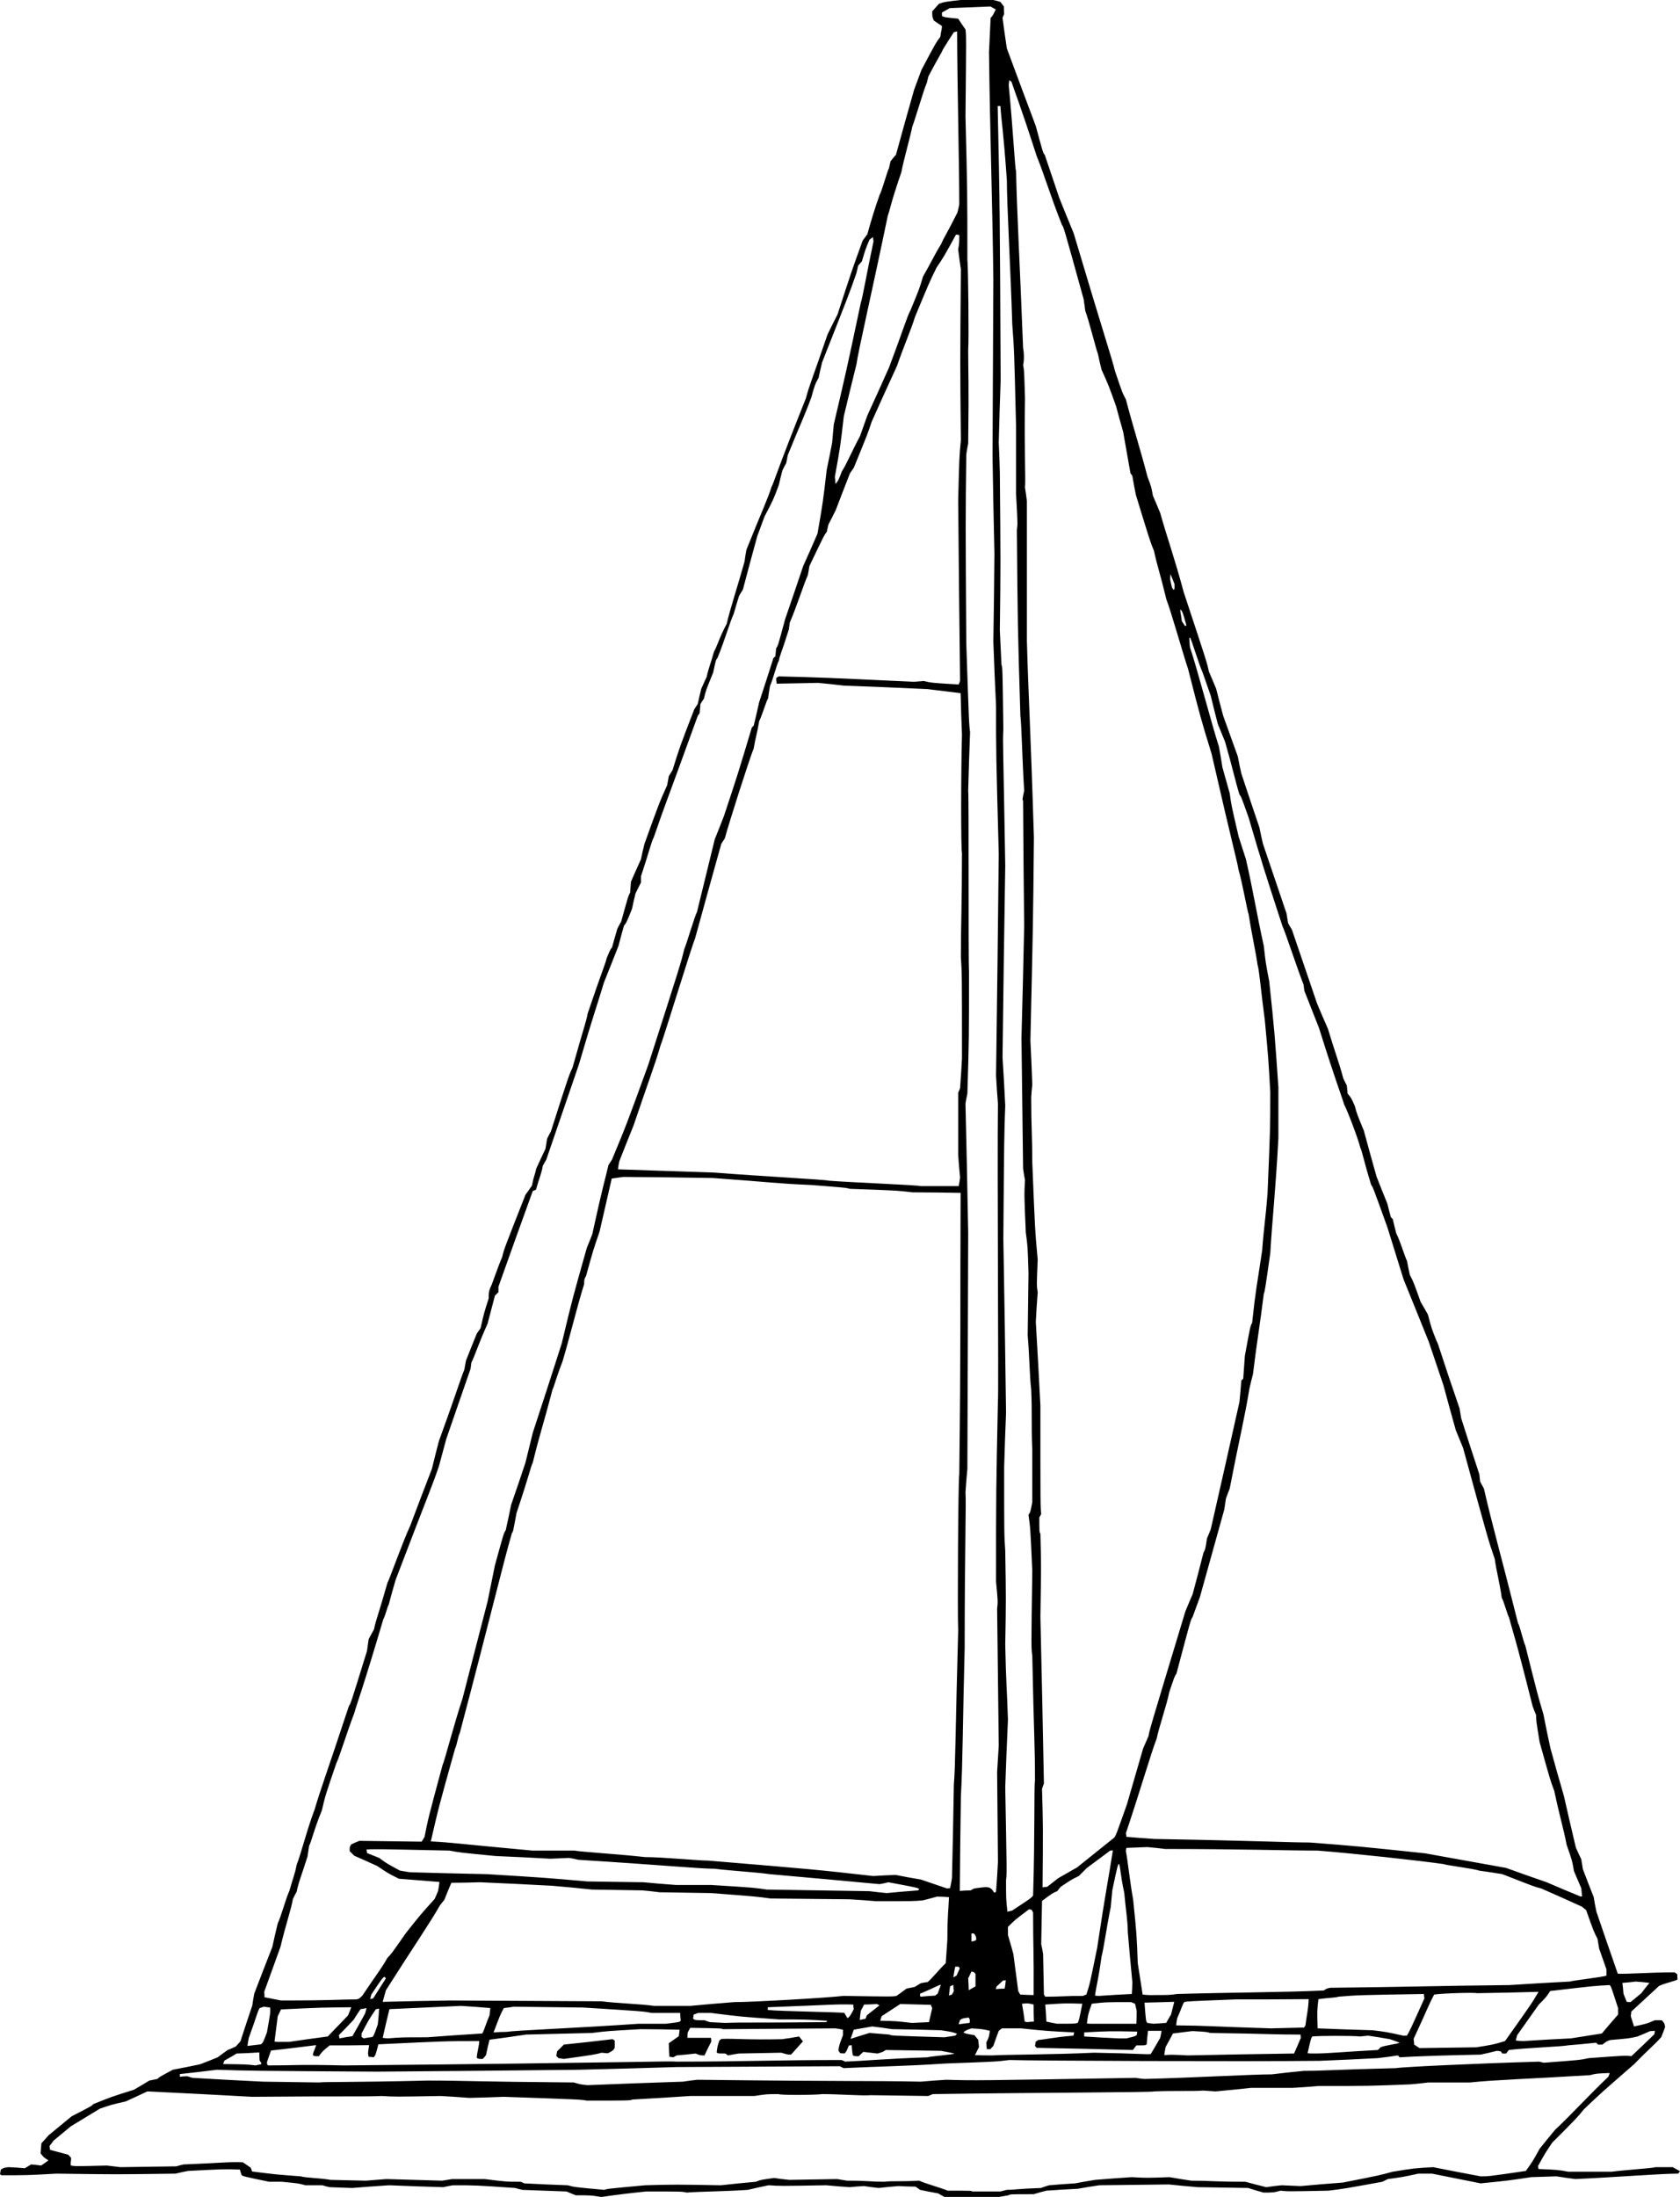 <?xml version="1.0" encoding="utf-8"?>
<!-- Generator: Adobe Illustrator 21.1.0, SVG Export Plug-In . SVG Version: 6.00 Build 0)  -->
<svg version="1.1" id="Full" xmlns="http://www.w3.org/2000/svg" xmlns:xlink="http://www.w3.org/1999/xlink" x="0px" y="0px"
	 viewBox="0 0 447.264 584.64" enable-background="new 0 0 447.264 584.64" xml:space="preserve">
<g>
	<path fill-rule="evenodd" clip-rule="evenodd" d="M159.984,584.64c-2.664-0.432-2.664-0.432-6.696-0.432
		c-0.792-0.288-1.584-0.648-2.448-1.008c-3.888-0.144-7.776-0.288-11.736-0.432c-0.648-0.144-1.296-0.288-1.944-0.504
		c-10.512-0.72-10.512-0.72-16.56-0.72c-0.864,0.144-1.728,0.288-2.592,0.504c-4.752-0.144-9.576-0.288-14.4-0.504
		c-3.24,0.216-6.552,0.432-9.864,0.72c-1.944-0.072-3.96-0.144-5.976-0.216c-0.648-0.144-1.296-0.288-1.944-0.504
		c-1.512,0-3.024,0-4.536,0c-1.728-0.504-1.728-0.504-6.264-0.936c-1.08,0-2.232,0-3.384,0c-6.912-1.44-6.912-1.44-7.344-1.8
		c-0.144-0.432-0.288-0.936-0.432-1.44c-4.176-0.144-4.176-0.144-13.824,0.36c-1.08,0.216-2.16,0.432-3.312,0.72
		c-15.84,0.216-15.84,0.216-31.68,0c-7.92,0.432-7.92,0.432-14.688,0.432c-0.072-0.072-0.216-0.144-0.36-0.288
		c0.072-0.36,0.144-0.792,0.216-1.224c0.864-0.504,0.864-0.504,2.088-0.648c1.44,0.072,2.88,0.144,4.32,0.288
		C7.128,576.72,7.704,576.36,8.28,576c0.864,0.072,1.728,0.144,2.664,0.288c0.648-0.432,1.296-0.864,1.944-1.368
		c-1.224-0.792-1.224-0.792-2.088-1.872c0.072-0.864,0.144-1.728,0.216-2.664c0.648-0.72,1.296-1.44,1.944-2.16
		c2.016-1.656,4.032-3.312,6.12-5.04c5.328-2.736,5.328-2.736,5.76-3.24c4.824-1.944,4.824-1.944,10.8-3.816
		c1.368-0.792,2.736-1.584,4.104-2.448c0.72-0.144,1.44-0.288,2.16-0.432c0.504-0.504,0.504-0.504,4.104-2.448
		c2.376-0.432,4.752-0.936,7.2-1.44c1.584-0.576,3.168-1.224,4.752-1.872c0.864-0.648,1.728-1.296,2.664-1.944
		c0.72-0.288,1.44-0.576,2.16-0.936c0.36-0.432,0.792-0.864,1.224-1.368c1.008-3.168,2.088-6.336,3.168-9.576
		c0.144-1.008,0.288-2.016,0.504-3.096c1.584-4.104,3.168-8.28,4.824-12.456c0.432-2.088,0.936-4.176,1.44-6.264
		c0.936-1.944,2.16-6.696,3.096-8.64c0.936-3.384,1.44-4.32,1.944-6.984c0.936-2.16,2.88-9.792,4.752-14.616
		c1.944-6.48,2.88-8.64,9.144-27.576c0.504-0.72,0.504-0.72,4.824-14.688c0.144-1.008,0.288-2.016,0.432-3.096
		c0.432-0.864,0.936-1.728,1.44-2.664c0.504-2.592,1.008-3.312,3.6-12.456c0.288-0.216,4.104-11.016,6.048-15.12
		c1.872-5.04,3.816-10.08,5.76-15.12c0.576-2.448,1.224-4.896,1.872-7.416c3.888-10.584,5.76-16.56,6.768-19.008
		c0.144-0.792,0.288-1.584,0.432-2.376c0.936-2.376,1.872-4.752,2.88-7.2c0.288-0.432,0.648-0.936,1.008-1.44
		c0.936-4.104,0.936-4.104,2.16-7.92c0-1.656,0-1.656,0.432-2.88c0.288-0.216,2.16-5.976,3.168-8.136
		c0.432-1.944,0.432-1.944,6.192-16.56c0.576-0.792,1.152-1.584,1.728-2.448c0.432-2.376,0.72-2.592,1.152-4.536
		c0.792-1.728,1.584-3.456,2.448-5.256c0.144-0.864,0.288-1.728,0.432-2.664c0.288-0.648,0.648-1.296,1.008-1.944
		c4.752-14.832,4.752-14.832,5.76-16.992c3.312-11.808,3.6-12.024,4.032-14.4c3.888-11.52,4.824-13.464,5.04-14.688
		c1.008-2.376,1.008-2.376,1.44-2.88c0.432-1.656,0.936-3.312,1.44-5.04c0.288-0.576,0.648-1.224,1.008-1.872
		c1.872-6.768,1.872-6.768,2.376-7.704c0.072-0.936,0.144-1.872,0.216-2.88c0.864-1.944,1.728-3.96,2.664-5.976
		c0.288-1.368,0.576-2.736,0.936-4.104c3.888-10.8,3.888-10.8,6.048-15.624c0.144-0.792,0.288-1.584,0.432-2.376
		c0.288-0.504,0.648-1.08,1.008-1.656c1.872-6.048,1.872-6.048,5.76-16.128c0.288-0.432,0.576-0.936,0.936-1.44
		c0.288-1.296,0.576-2.664,0.936-4.032c0.432-1.008,0.936-2.088,1.44-3.168c0.504-2.376,1.008-3.312,1.944-6.696
		c0.936-1.656,1.44-3.816,3.384-7.416c0.936-4.104,2.88-9.864,4.752-16.56c0.144-1.008,0.288-2.088,0.504-3.168
		c3.816-9.576,5.76-13.68,6.696-16.776c0.504-0.72,1.44-4.32,9.144-23.544c0.936-3.6,1.944-5.76,5.76-16.992
		c0.864-1.728,1.728-3.528,2.664-5.328c3.816-11.736,3.816-11.736,6.696-19.656c0.36-0.504,0.792-1.08,1.224-1.656
		c2.376-8.424,2.88-9.144,3.312-10.584c0.504-0.72,2.16-6.696,2.448-6.984c0.144-0.576,0.288-1.224,0.432-1.872
		c0.432-0.576,0.936-1.152,1.44-1.728c1.584-5.76,3.168-11.52,4.824-17.28c0.648-1.728,1.296-3.456,1.944-5.256
		c3.816-7.2,3.816-7.2,5.04-8.856c0.216-1.728,0.432-1.944,0.432-2.88c-0.72-0.432-1.44-0.936-2.16-1.44
		c-0.432-1.008-0.432-1.008-0.432-2.448c0.576-0.648,1.152-1.296,1.8-2.016c1.44-0.504,1.44-0.504,5.76-1.008
		c2.88,0,5.76,0,8.64,0c0.648,0.144,1.296,0.288,1.944,0.504c0.288,0.36,0.576,0.792,0.936,1.224c0,0.648,0,1.296,0.072,2.016
		c-0.144,0.288-0.288,0.648-0.432,1.008c0.36,2.664,0.72,5.4,1.152,8.136c2.52,6.84,5.112,13.752,7.704,20.664
		c1.944,7.2,1.944,7.2,2.376,7.632c1.296,3.816,2.592,7.632,3.888,11.52c1.224,3.096,2.52,6.192,3.816,9.36
		c8.136,27.36,10.08,32.904,11.016,36.72c1.944,5.76,1.944,5.76,2.88,7.488c1.944,7.416,3.888,13.392,5.76,20.592
		c1.008,2.664,1.008,2.664,1.44,5.04c0.648,1.512,1.296,3.024,1.944,4.608c1.944,6.912,3.816,11.952,6.264,21.096
		c6.192,18.72,6.192,18.72,6.696,21.096c0.648,1.512,1.296,3.024,1.944,4.608c0.576,2.376,1.224,4.752,1.872,7.2
		c1.296,3.6,2.592,7.2,3.888,10.8c0.288,1.512,0.576,3.024,0.936,4.536c1.584,4.752,3.168,9.576,4.824,14.4
		c0.288,1.44,0.576,2.88,0.936,4.32c2.088,6.12,4.176,12.312,6.264,18.504c0.144,0.864,0.288,1.728,0.432,2.592
		c0.288,0.576,0.648,1.152,1.008,1.728c2.232,6.552,4.464,13.104,6.696,19.656c0.936,2.232,1.872,4.464,2.88,6.696
		c1.656,5.544,3.096,9.36,4.104,13.248c0.288,0.576,0.576,1.224,0.936,1.872c0.072,0.72,0.144,1.44,0.216,2.16
		c1.008,1.224,1.008,1.224,1.944,3.384c0.504,1.944,0.504,1.944,2.376,6.48c1.08,4.032,2.232,8.136,3.384,12.24
		c0.936,2.376,1.872,4.752,2.88,7.2c0.288,1.152,0.576,2.376,0.936,3.6c0.144,0.144,0.288,0.288,0.504,0.504
		c0.288,1.224,0.576,2.52,0.936,3.816c1.008,1.944,1.944,5.256,2.88,7.416c0.216,1.152,0.432,2.376,0.72,3.6
		c1.008,1.944,1.008,1.944,2.88,7.2c0.648,1.08,1.296,2.232,1.944,3.384c0.936,3.6,0.936,3.6,2.376,7.2
		c0.288,0.216,1.224,3.816,6.048,17.784c0.144,0.864,0.288,1.728,0.432,2.592c1.584,4.968,3.168,9.936,4.824,14.904
		c0.072,0.648,0.144,1.296,0.216,1.944c0.288,0.576,0.648,1.224,1.008,1.872c2.376,10.368,4.32,16.848,9.072,35.784
		c0.504,0.72,1.44,5.04,1.944,5.976c3.384,13.464,3.384,13.464,4.824,18.288c0.576,3.024,1.224,6.048,1.872,9.072
		c1.152,4.248,2.376,8.496,3.6,12.744c1.008,4.536,2.088,9.072,3.168,13.68c0.432,1.008,0.936,2.016,1.44,3.096
		c0.144,0.864,0.288,1.728,0.432,2.664c0.936,2.448,1.872,4.896,2.88,7.416c0.216,1.296,0.432,2.592,0.72,3.888
		c1.872,5.472,3.744,10.944,5.688,16.488c2.664,0.144,8.424-0.36,15.12-0.36c0.216,0.144,0.432,0.288,0.72,0.504
		c0,0.432,0,0.864,0.072,1.368c-0.432,0.432-2.736,0.792-4.896,1.728c-2.448,2.232-4.896,4.536-7.416,6.84
		c0,0.36-0.072,0.792-0.144,1.224c0.288,0.864,0.576,1.8,0.864,2.736c3.384-0.72,3.384-0.72,5.544-1.656
		c0.576,0,1.224,0,1.872,0c0.72,0.864,0.72,0.864,0.864,1.8c-0.288,0.864-0.648,1.728-1.008,2.664
		c-1.872,2.16-3.24,3.096-7.2,7.2c-8.856,7.704-8.856,7.704-13.392,12.024c-1.944,2.376-1.944,2.376-8.424,8.856
		c-1.944,2.88-1.944,2.88-3.816,6.264c0,0.216,0.072,0.504,0.144,0.792c5.256,0.216,5.256,0.216,7.92,0.72c3.816,0,7.632,0,11.52,0
		c3.816-0.504,11.016-0.936,11.736-1.224c1.512,0,3.024,0,4.536,0c0.648,0.36,1.296,0.72,1.944,1.08
		c-0.144,0.216-0.288,0.432-0.504,0.648c-4.752,0-16.056,0.936-27.36,1.44c-1.656-0.216-3.312-0.432-5.04-0.72
		c-2.232,0.072-4.464,0.144-6.696,0.216c-6.264,0.936-6.264,0.936-13.464,1.656c-4.32-0.864-8.64-1.728-12.96-2.592
		c-1.152,0-2.376,0-3.6,0c-4.32,0.936-4.32,0.936-8.136,1.44c-0.432,0.216-0.936,0.432-1.44,0.72
		c-10.296,1.872-10.296,1.872-14.4,2.376c-10.8,0.216-10.8,0.216-12.744,0c-1.872,0.504-1.872,0.504-4.536,0.504
		c-1.368-0.36-2.736-0.792-4.104-1.224c-4.464-0.072-8.928-0.144-13.392-0.216c-2.52-0.216-5.112-0.432-7.704-0.72
		c-6.12,0.072-12.312,0.144-18.504,0.216c-1.872,0.288-3.816,0.576-5.76,0.936c-2.736,0.144-5.544,0.288-8.352,0.504
		c-1.08,0.288-2.232,0.576-3.384,0.936c-6.264,0-6.264,0-6.696,0.288c-0.792,0.144-1.584,0.288-2.448,0.432
		c-4.824,0-9.72,0-14.616,0c-0.504-0.288-1.08-0.576-1.656-0.936c-1.584-0.288-3.168-0.576-4.824-0.936
		c-0.36-0.288-0.792-0.576-1.224-0.864c-1.512,0-3.024-0.072-4.536-0.144c-1.728,0.144-3.456,0.288-5.256,0.504
		c-1.296-0.144-2.592-0.288-3.888-0.504c-1.224,0.072-2.52,0.144-3.816,0.288c-2.088-0.144-4.176-0.288-6.264-0.504
		c-12.24,0.216-12.24,0.216-15.336,0c-1.8,0.36-3.672,0.792-5.544,1.224c-6.48,0.432-12.456,0.432-16.272,0.72
		c-1.224-0.288-1.224-0.288-10.8-0.288C162.144,584.208,160.92,584.64,159.984,584.64L159.984,584.64z M258.84,583.2
		c-0.216-0.216-0.216-0.216-6.48-0.216c-2.376-0.936-6.192-1.944-7.632-2.664c-5.04,0.288-6.984,0-9.36,0.288
		c-3.384,0-4.104-0.288-9.864-0.288c-0.864-0.144-1.728-0.288-2.664-0.432c-4.176,0.072-8.424,0.144-12.672,0.216
		c-1.368-0.144-2.736-0.288-4.104-0.504c-3.6,0.504-3.6,0.504-4.824,1.008c-3.096,0.288-6.192,0.576-9.36,0.936
		c-12.24-0.216-12.24-0.216-20.16,0c-10.08,0.936-10.08,0.936-10.8,1.224c-7.92-0.72-7.92-0.72-9.792-1.224
		c-3.816-0.144-7.632-0.288-11.52-0.504c-0.288-0.144-0.648-0.288-1.008-0.432c-3.816,0-3.816,0-9.576-0.72c-2.88,0-5.76,0-8.64,0
		c-0.864,0.144-1.728,0.288-2.664,0.432c-4.896-0.144-9.864-0.288-14.832-0.432c-1.8,0.144-3.672,0.288-5.544,0.432
		c-3.096-0.072-6.192-0.144-9.36-0.216c-2.664-0.504-6.48-0.504-7.92-0.936c-6.696-0.504-6.696-0.504-12.96-1.296
		c-0.072-0.288-0.216-0.648-0.36-1.008c-0.648-0.432-1.368-0.936-2.088-1.44c-4.032-0.144-4.968,0.144-15.768,0.576
		c-0.648,0.144-1.296,0.288-1.944,0.504c-4.968,0.072-9.936,0.144-14.904,0.216c-1.152-0.144-2.376-0.288-3.6-0.432
		c-8.352,0.216-8.352,0.216-9.576,0c-0.144-0.864,0.072-1.08,0.072-2.016c-0.216-0.288-0.504-0.576-0.792-0.864
		c-1.584-0.432-3.168-0.864-4.824-1.296c0-0.288-0.072-0.648-0.144-1.008c0.36-0.432,0.72-0.936,1.08-1.44
		c1.512-1.224,3.024-2.52,4.608-3.816c2.52-1.512,5.112-3.096,7.704-4.68c2.88-1.008,2.88-1.008,6.912-1.944
		c1.872-0.864,3.816-1.728,5.76-2.664c9.288,0.432,18.576,0.936,27.864,1.44c24.264-0.216,30.024,0,34.56-0.216
		c3.384,0.216,3.384,0.216,15.624,0c2.52,0.144,5.04,0.288,7.632,0.504c3.024-0.072,6.048-0.144,9.144-0.288
		c20.664,0.72,20.664,0.72,22.104,1.008c11.52,0,11.52,0,12.24-0.288c5.112-0.288,10.224-0.576,15.336-0.936
		c5.688,0,11.376,0,17.064,0c3.312-0.504,3.312-0.504,6.48-0.504c0.432,0.288,8.856,0.288,11.736,0
		c4.32,0,11.016,0.504,12.744,0.288c5.112,0.072,10.224,0.144,15.336,0.216c0.36-0.144,0.792-0.288,1.224-0.504
		c28.512-0.432,58.536-0.432,59.04-0.72c4.752-0.216,10.512,0,12.96-0.216c1.08,0.072,2.16,0.144,3.312,0.216
		c3.096-0.288,6.192-0.576,9.36-0.936c3.672,0,7.344,0,11.088,0c2.304-0.144,4.608-0.288,6.912-0.504
		c13.464,0,13.464,0,24.48-0.432c1.584-0.144,3.168-0.288,4.824-0.504c3.672,0,7.344,0,11.016,0
		c6.984-0.72,15.408-0.936,31.968-1.944c1.656-0.432,1.656-0.432,5.256-0.576c-0.072,0.288-0.216,0.648-0.36,1.008
		c-4.32,4.032-10.08,10.296-14.184,14.112c-1.368,1.656-2.736,3.312-4.104,5.04c-1.872,3.384-1.872,3.384-3.672,5.904
		c-9.864,1.44-9.864,1.44-12.024,1.44c-4.176-0.792-8.424-1.584-12.672-2.448c-5.04,0.288-5.04,0.288-10.8,1.224
		c-3.384,0.936-3.384,0.936-13.248,2.88c-3.744,0.288-7.488,0.576-11.232,0.936c-1.656-0.072-3.312-0.144-5.04-0.216
		c-1.368,0.144-2.736,0.288-4.104,0.504c-1.8-0.432-3.672-0.936-5.544-1.44c-8.64,0-9.072-0.288-14.4-0.288
		c-1.872-0.288-3.816-0.576-5.76-0.936c-6.192,0.216-6.192,0.216-10.08,0c-3.24,0.216-6.48,0.432-9.792,0.72
		c-1.728,0.288-3.528,0.576-5.328,0.936c-2.304,0.144-4.608,0.288-6.912,0.504c-0.72,0.216-1.44,0.432-2.16,0.72
		c-6.264,0.216-7.2,0.504-9.144,0.504c-0.504,0.144-1.08,0.288-1.656,0.432C263.88,583.2,261.36,583.2,258.84,583.2L258.84,583.2z
		 M156.384,554.904c-1.944-0.216-1.944-0.216-3.6-0.72c-27.144-0.216-29.016-0.504-38.88-0.504
		c-20.88,0.504-26.856,0.288-29.016,0.504c-4.968-0.072-9.936-0.144-14.904-0.216c-6.192-0.288-12.456-0.648-18.72-1.008
		c-0.432-0.144-0.936-0.288-1.44-0.432c-0.648,0-1.296,0.072-1.944,0.144c0-0.216,0-0.432,0-0.72c3.24-0.36,6.552-0.72,9.864-1.152
		c8.856,0.288,8.856,0.288,42.696,0.504c17.856-0.144,35.712-0.288,53.568-0.504c8.712-0.216,17.424-0.432,26.136-0.72
		c14.472-0.072,28.944-0.144,43.416-0.216c0.288,0.144,0.648,0.288,1.008,0.504c10.296-0.504,16.272-0.504,27.072-1.224
		c13.68-0.504,13.68-0.504,17.064-0.936c6.48,0.216,62.64,0.432,82.584,0.216c5.184-0.216,10.368-0.432,15.552-0.72
		c1.728-0.216,3.528-0.432,5.328-0.72c0.144,0.144,0.288,0.288,0.432,0.504c1.224,0,1.44-0.288,21.6-0.72
		c1.44-0.288,2.88-0.648,4.32-1.008c0.288,0,0.648,0.072,1.008,0.144c0.144,0.144,0.288,0.36,0.432,0.576c0.288,0,0.648,0,1.008,0
		c0.216-0.288,0.432-0.576,0.72-0.936c3.6-0.504,14.616-0.936,15.552-1.224c2.52-0.216,5.112-0.432,7.704-0.72
		c0.144,0.144,0.288,0.288,0.504,0.504c0.36,0,0.72,0,1.152,0c1.224-0.936,1.224-0.936,2.16-1.224c5.04-0.432,5.04-0.432,7.2-0.936
		c1.08-0.432,2.232-0.936,3.384-1.44c0.36,0,0.792,0,1.224-0.072c0,0.288-0.072,0.576-0.144,0.936
		c-2.016,1.944-4.032,3.888-6.12,5.832c-1.44-0.216-1.44-0.216-11.304,0.504c-2.376,0.504-2.376,0.504-11.952,1.224
		c-0.36-0.072-0.792-0.144-1.224-0.288c-17.496,0.504-36.936,1.44-38.16,1.728c-17.064,0.432-19.224,0.72-24.48,0.72
		c-2.88,0.288-5.76,0.576-8.64,0.936c-5.04,0-21.816,0.936-33.84,1.224c-0.792-0.072-1.584-0.144-2.376-0.288
		c-42.768,0.72-42.768,0.72-50.4,0.504c-2.232,0.144-4.464,0.288-6.768,0.504c-14.616-0.288-16.776,0-59.472-0.504
		c-1.296,0.144-2.592,0.288-3.888,0.504C173.376,554.256,164.88,554.544,156.384,554.904L156.384,554.904z M68.04,549.648
		c-2.376-0.288-2.376-0.288-8.64-0.36c0.072-0.288,0.216-0.576,0.36-0.936c1.08-0.576,2.16-1.224,3.24-1.872
		c2.016-0.072,4.032-0.144,6.048-0.288c0,0.72,0,1.44,0.072,2.16c0.504,0.72,0.504,0.72,0.36,1.008
		C69.048,549.432,68.544,549.504,68.04,549.648L68.04,549.648z M71.424,549.648c-0.288-0.144-0.288-0.144-0.36-0.864
		c0.36-1.008,0.72-2.016,1.08-3.096c3.96-0.432,7.992-0.936,12.024-1.44c-0.432,1.44-0.864,1.944-0.864,2.664
		c0.36,0.288,0.36,0.288,1.584,0.288c0.936-1.296,0.936-1.296,2.88-2.88c3.456,0,6.984,0,10.512-0.072
		c-0.36,2.16-0.36,2.16-0.144,3.096c0.432,0,0.864,0.072,1.368,0.144c0.504-0.648,0.504-0.648,1.224-3.456
		c18-0.864,18-0.864,26.856-0.864c0.072,0.864-0.648,3.24-0.648,4.464c0.432,0.288,0.432,0.288,1.584,0.288
		c0.288-0.288,0.576-0.648,0.864-1.008c0.288-1.368,0.576-2.736,0.936-4.104c3.24-0.432,6.48-0.864,9.72-1.368
		c5.832-0.144,11.664-0.288,17.568-0.432c4.032-0.504,4.032-0.504,12.96-1.008c3.456,0,6.912,0.072,10.368,0.144
		c-0.072,0.576-0.144,1.152-0.216,1.728c-0.864,0.576-1.728,1.224-2.664,1.872c0,1.152,0.072,2.376,0.144,3.6
		c0.288,0,0.648,0.072,1.008,0.144c0.288-0.144,0.576-0.288,0.936-0.504c1.656-0.144,3.312-0.288,5.04-0.504
		c1.224,0.504,1.224,0.504,2.376,0.504c0.576-1.224,1.152-2.448,1.8-3.672c0-0.288,0-0.648-0.072-1.008c-2.088,0-4.176,0-6.264,0
		c0-0.432,0-0.936,0.072-1.44c0.216-0.36,0.432-0.792,0.648-1.224c8.424,0.144,8.424,0.144,8.64,0.36
		c10.008-0.072,20.016-0.144,30.024-0.216c0.648,0.072,1.296,0.216,2.016,0.36c0,0.432,0,0.936,0,1.44
		c-1.008,2.664-1.008,2.664-1.224,4.104c0.144,0.216,0.288,0.432,0.504,0.72c0.36,0,0.72,0,1.08,0.072
		c0.504-0.432,0.504-0.432,1.224-2.16c0.216,0,0.432,0,0.72-0.072c0.072,0.864,0.144,1.728,0.288,2.664
		c0.432,0.288,0.432,0.288,1.584,0.288c0.36-0.36,0.792-0.72,1.224-1.152c1.224,0.144,2.52,0.288,3.816,0.432
		c1.44-0.432,1.44-0.432,2.16-0.936c4.896,0.072,9.792,0.144,14.688,0.216c1.152,0.216,2.376,0.432,3.6,0.72
		c-0.288,0.288-6.264,0.72-7.2,1.008c-12.024,0.432-16.56,0.936-21.888,1.152c-0.288-0.144-0.576-0.288-0.936-0.432
		c-17.784,0-26.424,0.432-44.136,0.432c-1.944-0.216-10.8,0.288-88.344,1.008C79.128,549.36,78.624,549.648,71.424,549.648
		L71.424,549.648z M150.12,547.92c-0.432-0.072-0.936-0.144-1.44-0.216c-0.144-0.144-0.36-0.36-0.576-0.576
		c0.072-0.36,0.144-0.792,0.216-1.224c0.576-0.576,1.152-1.152,1.8-1.8c4.32-0.432,8.64-0.936,12.96-1.44
		c0.144,0.072,0.36,0.216,0.576,0.36c0,0.648,0,1.296,0,1.944c-0.432,0.72-0.432,0.72-1.8,1.44c-0.504,0-1.08-0.072-1.656-0.144
		C158.328,546.768,158.328,546.768,150.12,547.92L150.12,547.92z M193.824,546.984c-0.216-0.144-0.432-0.288-0.72-0.504
		c-1.944,0-1.944,0-2.304-0.288c0.216-1.728,0.216-1.728,0.72-3.168c0.144-0.144,0.36-0.288,0.576-0.432
		c3.384-0.144,6.984,0.288,16.128,0.072c1.512-0.216,3.024-0.432,4.536-0.72c0.288,0.432,0.648,0.864,1.008,1.296
		c-1.008,1.152-2.088,2.304-3.168,3.528c-0.936,0-0.936,0-2.592-0.504c-3.744,0.072-7.488,0.144-11.304,0.216
		C195.768,546.624,194.832,546.768,193.824,546.984L193.824,546.984z M264.168,546.984c-1.512,0-3.024,0-4.608-0.072
		c0.36-0.72,0.72-1.44,1.08-2.16c-0.072-0.648-0.144-1.296-0.216-1.944c-0.288-0.36-0.648-0.792-1.008-1.224
		c-2.232-0.36-2.232-0.36-2.952-0.72c0.72-0.576,0.72-0.576,2.16-1.08c3.096,0.216,3.096,0.216,4.896,0.648
		c-0.216,1.656-0.216,1.656-0.936,3.096c0,0.576,0.072,1.152,0.144,1.8c0.288,0,0.576,0,0.936,0
		c0.216-0.288,0.504-0.576,0.792-0.864c0.432-1.296,0.936-2.664,1.44-4.032c0.288-0.216,0.576-0.432,0.864-0.648
		c1.656,0,3.312,0,5.04,0c6.984,0.72,6.984,0.72,14.184,1.08c-0.072,0.288-0.144,0.576-0.216,0.864
		c-5.328,0.432-6.984,0.936-9.36,1.152c-0.216,0.144-0.432,0.288-0.72,0.504c0,0.36-0.072,0.72-0.144,1.08
		c0.144,0.144,0.288,0.288,0.432,0.504c8.496,0.144,17.064,0.36,25.632,0.576c0.288-0.36,0.576-0.792,0.936-1.224
		c2.376,0,2.376,0,2.736-0.288c0.072-1.152,0.216-2.376,0.36-3.6c1.152,0,2.376,0,3.6,0c-0.072,0.576-0.216,1.224-0.36,1.872
		c-0.792,1.44-1.656,2.88-2.52,4.32c-1.656,0.144-2.592-0.144-15.12-0.36C280.728,546.768,267.48,546.768,264.168,546.984
		L264.168,546.984z M316.224,546.984c-4.32-0.216-4.32-0.216-6.264-0.072c0.072-0.72,0.216-1.44,0.36-2.16
		c0.648-1.152,1.296-2.376,1.944-3.6c1.728-0.216,3.456-0.432,5.184-0.648c3.816,0.216,3.816,0.216,4.752,0.504
		c15.408,0.216,16.344,0.432,24.048,0.432c0,0.288,0,0.576,0.072,0.864c-0.576,1.368-1.152,2.736-1.8,4.176
		C335.088,546.624,325.656,546.768,316.224,546.984L316.224,546.984z M349.848,546.48c-0.576,0-1.152,0-1.728-0.072
		c0.864-3.816,0.864-3.816,1.224-4.464c2.16-0.216,11.016-0.216,12.744,0c0.72-0.072,1.44-0.144,2.16-0.216
		c1.872,0.288,3.816,0.576,5.76,0.936c0.864,0.288,1.728,0.576,2.592,0.936c-0.216,0.288-4.032,0.72-5.04,1.224
		c-0.216,0.216-0.432,0.432-0.72,0.72C357.264,546.048,353.664,546.48,349.848,546.48L349.848,546.48z M377.928,545.04
		c-0.432-0.288-0.936-0.576-1.44-0.936c0-0.504-0.072-1.008-0.144-1.512c3.816-8.208,4.032-9.144,5.472-11.808
		c2.592-0.36,10.728-0.576,11.448-0.36c5.4-0.072,10.872-0.216,16.344-0.36c-1.872,3.168-1.872,3.168-8.928,13.104
		c-3.096,0.936-3.096,0.936-7.632,1.656C388.008,544.896,382.968,544.968,377.928,545.04L377.928,545.04z M65.88,544.464
		c0.072-0.72,0.216-1.44,0.36-2.16c1.944-5.256,2.376-7.2,2.88-7.92c0.36-0.072,0.72-0.216,1.08-0.36
		c0.576,0.072,1.152,0.144,1.728,0.216c0.072,1.368,0.072,1.368-0.864,6.624c-1.008,2.664-1.008,2.664-1.584,3.168
		C68.328,544.176,67.104,544.32,65.88,544.464L65.88,544.464z M74.088,543.384c-0.288,0-0.648,0-1.008-0.072
		c0.288-2.232,0.576-4.464,0.864-6.768c0.288-0.576,0.576-1.152,0.864-1.8c10.8-0.504,10.8-0.504,18.72-0.576
		c-0.288,0.72-0.576,1.44-0.864,2.16c-1.8,1.872-3.6,3.744-5.4,5.616c-3.384,0.432-6.84,0.936-10.296,1.44
		C76.032,543.384,75.096,543.384,74.088,543.384L74.088,543.384z M405.504,543.168c-0.648,0-1.296-0.072-1.944-0.144
		c0.072-0.432,0.216-0.936,0.36-1.44c1.872-2.664,3.816-5.4,5.76-8.136c1.944-1.944,1.944-1.944,3.024-3.6
		c11.736-1.368,11.736-1.368,15.84-1.584c0.36,0.36,0.36,0.36,2.232,6.12c0,0.576,0,1.152,0,1.728
		c-1.44,1.656-2.88,3.312-4.32,5.04c-2.736,0.432-5.472,0.864-8.208,1.296C414,542.664,409.752,542.88,405.504,543.168
		L405.504,543.168z M90.36,542.448c0-0.288-0.072-0.576-0.144-0.864c1.296-1.296,2.592-2.664,3.888-4.032
		c0.576-0.936,1.224-1.872,1.872-2.88c0.504-0.072,1.008-0.144,1.584-0.288c-0.072,0.432-0.216,0.936-0.36,1.44
		c-1.08,2.016-2.232,4.032-3.384,6.048C92.664,542.016,91.512,542.232,90.36,542.448L90.36,542.448z M96.84,542.448
		c-0.144-0.072-0.36-0.216-0.576-0.36c0-0.288,0-0.576,0-0.936c1.872-3.6,1.872-3.6,3.816-6.48c0.288,0,0.576-0.072,0.864-0.144
		c-0.072,1.368-0.216,2.736-0.36,4.176c-1.008,2.88-1.008,2.88-1.44,3.384C98.424,542.16,97.632,542.304,96.84,542.448
		L96.84,542.448z M103.32,542.448c-0.432,0-0.936-0.072-1.44-0.144c0.576-2.52,1.152-5.04,1.8-7.632
		c6.336-0.288,12.672-0.576,19.08-0.864c2.592,0.144,5.184,0.36,7.776,0.576c-0.072,0.648-0.144,1.296-0.216,1.944
		c-0.936,2.16-1.44,4.104-1.944,4.824c-4.896,0.288-9.792,0.648-14.688,1.008C106.92,542.16,106.92,542.16,103.32,542.448
		L103.32,542.448z M226.44,542.592c0.288-0.792,0.576-1.584,0.864-2.448c1.584-0.288,3.24-0.576,4.896-0.864
		c1.728,0.216,3.528,0.432,5.328,0.72c4.32,0.072,8.64,0.144,12.96,0.288c2.88,0.432,2.88,0.432,4.32,0.936
		c-0.144,0.144-0.288,0.288-0.504,0.504c-0.936,0.144-1.872,0.288-2.88,0.432c-14.184-0.432-14.184-0.432-14.616-0.72
		c-1.728-0.144-3.528-0.288-5.328-0.432C229.824,541.512,228.168,542.016,226.44,542.592L226.44,542.592z M297.72,542.448
		c-3.024-0.144-6.048-0.288-9.072-0.504c0-0.36,0-0.72,0-1.08c6.696-0.36,6.696-0.36,14.112-0.216
		c0,0.288-0.072,0.576-0.144,0.936c-0.576,0.36-0.576,0.36-2.736,0.864C299.16,542.448,298.44,542.448,297.72,542.448
		L297.72,542.448z M373.608,541.728c-4.608-1.008-4.608-1.008-8.208-1.44c-4.824-0.144-9.72-0.288-14.616-0.504
		c-0.144-4.68-0.144-4.68,0.216-7.776c2.448-0.36,4.608-0.36,5.328-0.648c5.256-0.432,5.256-0.432,22.752-0.72
		c0,0.36,0.072,0.72,0.144,1.152c-3.888,8.64-3.888,8.64-4.68,9.936C374.256,541.728,373.968,541.728,373.608,541.728
		L373.608,541.728z M131.4,540.864c1.8-4.752,1.8-4.752,2.736-6.48c0.864-0.072,1.728-0.216,2.592-0.36
		c6.12,0.072,12.24,0.144,18.432,0.216c16.128,1.008,16.128,1.008,18.288,1.44c2.52,0,5.04,0,7.632,0
		c0,0.648,0.072,1.368,0.144,2.088c-0.36,0.36-0.36,0.36-3.96,0.792c-2.376,0-4.752,0-7.2,0c-17.784,1.224-32.4,1.728-35.28,2.16
		C133.704,540.72,132.552,540.792,131.4,540.864L131.4,540.864z M338.328,539.784c-16.344-0.504-16.848-0.72-25.2-0.792
		c0.072-0.648,0.144-1.296,0.288-1.944c1.008-2.16,1.44-3.816,1.872-4.248c0.72-0.216,0.72-0.216,13.68-0.72
		c6.48,0,12.96,0,19.44-0.072c-0.144,3.096-0.432,3.6-0.864,6.984c-0.072,0.144-0.216,0.36-0.36,0.576
		C344.232,539.64,341.28,539.712,338.328,539.784L338.328,539.784z M255.24,538.704c0.072-0.36,0.216-0.72,0.36-1.152
		c0.648-0.432,0.648-0.432,2.304-0.648c0.36,0.648,0.36,0.648,0.216,1.44C257.184,538.416,256.248,538.56,255.24,538.704
		L255.24,538.704z M281.448,538.56c-0.936-0.144-1.872-0.36-2.88-0.576c-0.072-1.512-0.144-3.024-0.288-4.536
		c5.328-0.36,5.328-0.36,9.864-0.216c-0.864,4.32-0.864,4.32-1.224,5.112C285.984,538.56,285.984,538.56,281.448,538.56
		L281.448,538.56z M290.304,538.56c-0.288,0-0.576,0-0.936-0.072c0.288-2.376,0.288-2.376,1.296-5.256
		c3.744-0.432,3.744-0.432,10.44-0.432c0.36,0.144,0.72,0.288,1.08,0.432c0.144,0.576,0.288,1.224,0.432,1.872
		c0,1.152,0,2.304-0.072,3.456C298.512,538.56,294.408,538.56,290.304,538.56L290.304,538.56z M307.08,538.56
		c-0.504-0.072-1.08-0.144-1.656-0.216c-0.36-0.576-0.36-0.576-0.72-5.4c2.592-0.072,5.256-0.144,7.92-0.216
		c-0.288,1.08-0.576,2.232-0.864,3.384c-0.432,0.72-0.864,1.44-1.296,2.232C309.384,538.416,308.232,538.488,307.08,538.56
		L307.08,538.56z M193.104,538.344c-1.368-0.072-2.736-0.144-4.104-0.216c-0.432-0.144-0.936-0.288-1.44-0.504
		c-2.376,0-2.376,0-3.024-0.36c0-0.36,0.072-0.72,0.144-1.152c0.36-0.144,0.792-0.288,1.224-0.432c1.08,0,2.232,0,3.384,0
		c7.92,1.008,7.92,1.008,18.216,1.728c6.984,0,6.984,0,12.744,0.36c-0.072,0.072-0.144,0.216-0.288,0.36
		C200.088,538.344,198.144,538.128,193.104,538.344L193.104,538.344z M242.784,538.344c-4.32-0.504-4.32-0.504-8.424-0.576
		c0.072-0.36,0.216-0.792,0.36-1.224c1.656-1.08,3.312-2.16,4.968-3.24c2.664,0.072,5.4,0.144,8.136,0.216
		c0.072,0.288,0.216,0.576,0.36,0.864c-0.288,1.224-0.576,2.448-0.864,3.744C245.808,538.2,244.296,538.272,242.784,538.344
		L242.784,538.344z M273.528,538.128c-0.216,0-0.432-0.072-0.72-0.144c-0.216-1.584-0.432-3.168-0.72-4.752
		c1.656-0.144,1.656-0.144,3.096,0.216c0,1.512,0,3.024,0.072,4.536C274.68,537.984,274.104,538.056,273.528,538.128
		L273.528,538.128z M228.888,537.552c0.072-0.792,0.144-1.584,0.288-2.448c0.288-0.504,0.576-1.08,0.864-1.656
		c1.08,0,2.232-0.072,3.384-0.144c0.216,0.072,0.432,0.216,0.72,0.36c-1.08,0.864-2.232,1.728-3.384,2.664
		c-0.072,0.288-0.216,0.576-0.36,0.936C229.896,537.336,229.392,537.408,228.888,537.552L228.888,537.552z M225.504,536.904
		c-0.216-0.36-0.432-0.792-0.72-1.224c-0.72-0.216-17.28-0.432-20.376-0.792c0-0.216,0-0.432,0-0.72
		c17.496-0.648,18-0.864,22.752-0.72c0,0.36,0.072,0.792,0.144,1.224c-1.008,1.872-1.008,1.872-1.584,2.376
		C225.648,537.048,225.576,536.976,225.504,536.904L225.504,536.904z M174.168,533.808c-3.384-0.504-10.368-0.72-13.968-1.224
		c-13.392-0.072-26.856-0.144-40.32-0.216c-5.976,0.072-11.952,0.216-18,0.36c0.288-1.008,0.576-2.016,0.864-3.096
		c7.632-12.024,11.52-17.568,14.4-22.608c0.36-0.432,0.72-0.936,1.152-1.44c0.576-1.512,1.224-3.024,1.872-4.536
		c2.52,0,5.04-0.072,7.632-0.144c6.408,0.288,12.816,0.576,19.224,0.936c3.528,0.288,7.056,0.648,10.584,1.008
		c4.464,0.072,8.928,0.144,13.392,0.216c1.512,0.144,3.024,0.288,4.608,0.504c4.536,0.072,9.072,0.144,13.68,0.216
		c12.24,0.936,12.24,0.936,15.84,1.44c6.984,0.072,14.04,0.144,21.096,0.216c2.304,0.144,4.608,0.288,6.984,0.504
		c10.08,0,10.08,0,12.456-0.216c1.224-0.288,2.52-0.648,3.816-1.008c1.008,0,2.088,0.072,3.168,0.144
		c-0.144,3.6-0.432,4.824-0.432,11.304c-0.144,2.088-0.288,4.176-0.432,6.264c-1.944,1.872-3.6,4.032-4.824,5.04
		c-0.576,0.072-1.152,0.144-1.8,0.288c-0.504,0.288-1.08,0.648-1.656,1.008c-0.72,0.144-1.44,0.288-2.16,0.432
		c-0.864,0.648-1.728,1.296-2.664,1.944c-1.152,0.216-1.152,0.216-14.112,0c-4.104,0.504-24.048,1.656-29.088,1.656
		c-3.888,0.288-7.776,0.648-11.736,1.008C180.576,533.808,177.408,533.808,174.168,533.808L174.168,533.808z M433.08,532.728
		c-0.288-0.72-0.576-1.44-0.864-2.16c-0.072-0.936-0.144-1.872-0.288-2.88c1.152-0.072,2.376-0.216,3.6-0.36
		c1.152,0.072,2.376,0.216,3.6,0.36c-0.72,0.864-1.44,1.8-2.16,2.736c-0.936,0.792-1.872,1.584-2.88,2.376
		C433.8,532.8,433.44,532.8,433.08,532.728L433.08,532.728z M74.808,532.368c-1.44-0.288-2.88-0.576-4.392-0.864
		c0-0.432,0-0.936-0.072-1.44c1.44-3.96,2.88-7.92,4.32-11.952c1.44-6.048,2.88-10.08,3.312-12.744
		c0.288-0.648,0.648-1.296,1.008-1.944c0.432-2.376,1.44-4.752,2.88-9.36c0.144-0.936,0.288-1.872,0.432-2.88
		c0.504-0.72,1.44-4.752,3.384-9.36c0.936-4.032,0.936-4.032,3.816-12.456c1.008-2.16,2.88-8.424,4.824-13.464
		c0.936-3.312,1.944-5.472,7.704-24.912c0.72-1.44,1.152-3.6,1.44-3.888c0.576-2.232,1.224-4.464,1.872-6.696
		c9.144-23.976,9.648-24.696,11.52-30.24c0.648-2.376,1.296-4.752,1.944-7.2c2.16-6.192,4.32-12.456,6.48-18.72
		c0.072-0.504,0.144-1.08,0.216-1.656c1.008-1.944,1.44-3.888,4.32-10.368c0.648-2.448,1.296-4.896,1.944-7.416
		c0.288-0.288,0.576-0.576,0.936-0.936c0-0.432,0-0.936,0-1.44c3.024-8.496,6.048-16.992,9.144-25.488
		c0.288-0.072,0.576-0.216,0.864-0.36c0.792-2.952,1.512-4.392,1.8-6.336c0.288-0.504,0.576-1.08,0.936-1.656
		c2.88-8.352,5.76-16.776,8.64-25.2c4.32-14.688,4.824-15.624,6.696-21.888c1.296-3.24,2.592-6.48,3.888-9.792
		c0.432-1.728,0.936-3.528,1.44-5.328c0.72-0.936,0.72-0.936,2.16-4.536c0.288-1.368,0.576-2.736,0.936-4.104
		c0.432-0.936,0.936-1.872,1.44-2.88c0-0.504,0-1.08,0-1.656c1.944-5.76,2.88-9.576,3.384-10.296
		c3.312-9.648,3.6-9.864,11.736-32.4c0.144-0.216,0.288-0.432,0.504-0.72c0.072-0.792,0.144-1.584,0.216-2.448
		c0.288-0.432,0.576-0.936,0.936-1.44c0.504-2.16,0.504-2.16,2.448-6.912c0.72-3.384,0.72-3.384,1.152-3.888
		c1.944-4.752,3.384-9.792,4.32-11.736c0.432-1.584,0.936-3.168,1.44-4.824c0.288-0.504,0.648-1.08,1.008-1.656
		c1.224-4.68,2.52-9.432,3.816-14.184c0.648-1.728,1.296-3.456,1.944-5.256c2.376-4.536,2.376-4.536,3.816-8.424
		c0.288-1.224,0.576-2.52,0.936-3.816c0.288-0.648,0.648-1.296,1.008-1.944c0.144-0.72,0.288-1.44,0.432-2.16
		c3.384-8.352,4.32-10.08,6.264-15.336c0.936-3.384,0.936-3.384,1.944-5.256c0.288-1.368,0.576-2.736,0.936-4.104
		c7.2-18.216,7.2-18.216,9.144-23.76c0.144-0.648,0.288-1.296,0.432-1.944c0.288-0.36,0.648-0.72,1.008-1.152
		c0.936-3.168,0.936-3.168,2.016-5.76c0.288-0.216,0.576-0.432,0.936-0.72c0,0.36,0.072,0.72,0.144,1.152
		c-1.944,9.144-2.88,14.904-3.384,16.344c-3.816,18-3.816,18-7.2,32.4c-0.144,1.584-0.288,3.168-0.432,4.824
		c-0.432,2.376-0.936,4.752-1.44,7.2c-1.008,8.64-1.008,8.64-2.448,16.992c-1.224,2.88-2.52,5.76-3.816,8.64
		c-1.584,4.68-3.168,9.432-4.824,14.184c-1.872,6.984-1.872,6.984-2.376,7.704c-0.072,0.72-0.144,1.44-0.216,2.16
		c-0.144,0.144-0.288,0.288-0.504,0.432c-1.224,3.888-2.52,7.848-3.816,11.808c-0.432,2.016-0.936,4.104-1.44,6.192
		c-0.144,0.144-0.288,0.288-0.504,0.504c-3.6,12.024-3.6,12.024-7.416,23.544c-0.792,2.016-1.584,4.104-2.448,6.192
		c-1.584,6.48-3.168,12.96-4.752,19.44c-0.504,0.72-2.448,7.488-3.384,9.864c-0.936,3.816-0.936,3.816-9.576,30.744
		c-5.76,15.84-5.76,15.84-9.648,25.2c-0.288,0.432-0.576,0.936-0.936,1.44c-0.936,4.032-1.44,5.256-4.32,18.432
		c-0.432,1.152-0.936,2.376-1.44,3.6c-3.816,13.464-3.816,13.464-6.696,25.488c-2.52,7.92-5.112,15.84-7.704,23.76
		c-0.648,2.592-1.296,5.256-1.944,7.92c-1.224,3.744-2.52,7.488-3.816,11.232c-0.432,2.232-0.936,4.464-1.44,6.768
		c-0.504,0.72-0.504,0.72-2.88,9.36c-0.648,3.168-1.296,6.336-1.944,9.576c-2.232,8.64-4.464,17.28-6.696,25.92
		c-2.376,7.2-4.824,16.776-5.256,17.496c-3.888,14.4-3.888,14.4-4.824,19.224c-0.216,0.432-0.504,0.864-0.792,1.296
		c-5.472-0.072-11.016-0.144-16.56-0.216c-0.72,0.288-1.44,0.576-2.16,0.936c-0.432,0.648-0.432,0.648-0.432,1.8
		c0.36,0.36,0.792,0.792,1.224,1.224c2.016,0.864,4.032,1.8,6.12,2.736c2.88,1.944,2.88,1.944,5.76,3.384
		c3.6,0.288,7.2,0.576,10.8,0.864c-0.072,0.792-0.216,1.584-0.36,2.376c-0.288,0.72-0.576,1.44-0.936,2.16
		c-3.888,4.32-3.888,4.32-7.704,9.144c-3.816,5.472-3.816,5.472-4.824,6.48c-1.872,3.312-2.88,4.32-6.696,10.08
		c-0.792,0.792-0.792,0.792-1.512,1.008C90.144,532.08,89.424,532.368,74.808,532.368L74.808,532.368z M98.568,532.008
		c0.072-0.36,0.144-0.792,0.288-1.224c2.88-4.32,2.88-4.32,3.528-4.752c0.072,0.144,0.216,0.288,0.36,0.432
		c-1.08,1.728-2.232,3.528-3.384,5.328C99.144,531.864,98.856,531.936,98.568,532.008L98.568,532.008z M245.16,531.36
		c-0.216-0.072-0.216-0.072-0.216-0.792c4.32-1.8,4.824-2.304,5.544-2.376c-0.288,0.792-0.576,1.584-0.864,2.376
		c-0.216,0.144-0.432,0.288-0.648,0.504C247.752,531.144,246.456,531.216,245.16,531.36L245.16,531.36z M278.28,531.36
		c-0.072-0.144-0.216-0.36-0.36-0.576c-0.072-3.6-0.144-7.2-0.216-10.8c-0.144-0.864-0.288-1.728-0.504-2.592
		c0.072-3.816,0.144-7.632,0.216-11.52c2.808-2.088,2.808-2.088,4.032-2.592c0.288-0.36,0.576-0.72,0.936-1.152
		c2.88-1.944,2.88-1.944,4.824-2.88c0.72-0.72,1.44-1.44,2.16-2.16c2.016-1.512,4.104-3.024,6.192-4.608c0.216,0,0.432,0,0.72-0.072
		c-1.296,8.424-1.8,10.08-4.176,25.92c-1.944,9.576-1.944,9.576-2.88,12.456c-0.288,0.072-0.576,0.216-0.864,0.36
		C283.608,531.144,282.6,531.36,278.28,531.36L278.28,531.36z M292.68,531.144c-0.36,0-0.72,0-1.152-0.072
		c0.288-2.448,0.792-3.6,1.728-10.368c0.504-1.656,1.44-8.352,2.448-13.176c0.144-1.512,0.288-3.024,0.432-4.536
		c1.44-6.768,1.44-6.768,1.8-6.984c0.36,0.936,0.36,3.096,1.368,7.704c0.432,4.752,0.936,7.416,0.936,10.296
		c0.36,4.464,0.792,8.928,1.224,13.464c0,1.008-0.072,2.088-0.144,3.168C298.44,530.784,295.56,530.928,292.68,531.144
		L292.68,531.144z M252.648,531.072c0.072-0.792,0.144-1.584,0.288-2.448c0.288-0.144,0.576-0.288,0.864-0.432
		c0,0.504,0.072,1.08,0.144,1.656c-0.144,0.288-0.288,0.576-0.504,0.936C253.224,530.856,252.936,530.928,252.648,531.072
		L252.648,531.072z M271.584,530.784c-0.144-0.288-0.288-0.576-0.504-0.936c-0.432-3.24-0.864-6.552-1.296-9.864
		c-0.432-1.656-0.936-3.312-1.44-5.04c0-0.72,0-1.44,0-2.16c1.872-1.872,1.872-1.872,5.616-4.68c0.216,0,0.432,0.072,0.72,0.144
		c0.072,0.216,0.216,0.432,0.36,0.72c0,9.576,0.216,10.296,0.144,21.96C274.032,530.928,272.808,530.856,271.584,530.784
		L271.584,530.784z M305.928,530.928c-0.576,0-1.152-0.072-1.728-0.144c-0.432-2.736-0.864-5.544-1.296-8.352
		c-0.288-7.704-0.288-7.704-1.224-16.848c-0.936-5.256-1.44-10.512-1.944-12.96c0-0.288,0.072-0.576,0.144-0.864
		c1.8-0.072,3.672-0.144,5.544-0.216c1.584,0.144,3.168,0.288,4.824,0.504c19.656,0,32.616,0.432,40.536,0.432
		c9.36,0.72,27.144,2.664,33.624,3.6c0.432,0.288,8.136,1.224,9.36,1.728c2.016,0.288,4.104,0.576,6.192,0.936
		c8.64,3.384,8.64,3.384,10.368,3.816c3.6,1.584,7.2,3.168,10.8,4.824c0.36,0.288,0.72,0.576,1.152,0.936
		c2.016,5.688,2.016,5.688,3.024,7.632c0.144,0.864,0.288,1.728,0.432,2.592c0.648,1.8,1.296,3.672,1.944,5.544
		c0,0.504,0,1.08,0,1.656c-0.576,0.36-9,1.296-9.72,1.584c-5.328,0.288-10.656,0.576-16.056,0.936
		c-20.376,0.216-26.856,0.504-47.736,0.72c-1.008,0.216-1.008,0.216-1.728,0.72c-10.296,0.504-24.48,0.504-39.096,0.936
		C311.4,530.928,311.4,530.928,305.928,530.928L305.928,530.928z M257.904,529.632c0-1.008-0.072-2.088-0.144-3.168
		c0.288-0.576,0.576-1.152,0.864-1.8c0.72,0.144,0.72,0.144,1.08,0.648c0,1.08,0,2.16,0,3.312
		C259.128,528.912,258.552,529.272,257.904,529.632L257.904,529.632z M265.104,529.344c0.072-0.216,0.144-0.432,0.216-0.72
		c0.576-0.504,1.152-1.008,1.728-1.584c0.216,0,0.432,0,0.72-0.072c-0.072,0.72-0.144,1.44-0.288,2.232
		C266.688,529.2,265.896,529.272,265.104,529.344L265.104,529.344z M253.8,526.248c0.144-0.936,0.288-1.872,0.504-2.88
		c0.288,0,0.576,0,0.936,0c0.072,0.144,0.144,0.288,0.288,0.432c-0.288,0.648-0.576,1.296-0.864,1.944
		C254.376,525.888,254.088,526.032,253.8,526.248L253.8,526.248z M258.624,516.672c0-0.72,0-1.44,0-2.16c0.216,0,0.432,0,0.72,0.072
		c0.504,0.72,0.504,0.72,0.576,1.584C259.56,516.528,259.56,516.528,258.624,516.672L258.624,516.672z M268.2,508.752
		c-0.36-3.384-0.36-3.384-0.36-8.424c0.216-1.656,0.216-1.656-0.216-24.696c0.216-5.976,0.432-11.952,0.72-18
		c-0.288-8.64-0.504-9.648-0.72-19.944c0.216-12.024,0.216-12.024,0-24.984c-0.288-4.32-0.288-4.32-0.288-22.32
		c0.144-4.752,0.288-9.576,0.504-14.4c-0.216-15.408-0.432-30.816-0.72-46.296c0.216-27.576,0.216-27.576,0.504-35.496
		c-0.216-4.248-0.432-8.496-0.72-12.744c0.216-16.992,0.432-34.056,0.72-51.12c-0.504-31.464-0.72-32.616-0.504-36.216
		c-0.216-16.344-0.216-16.344-0.504-17.28c-0.144-3.024-0.288-6.048-0.432-9.144c0.216-17.28,0.216-17.28,0-41.976
		c-0.072-2.592-0.144-5.256-0.288-7.92c0.144-5.472,0.288-11.016,0.504-16.56c-0.216-46.08-0.216-46.08-0.792-73.008
		c0.216,0,0.432,0,0.72,0c0.288,4.104,0.792,6.48,1.728,19.728c0,6.696,1.008,23.976,1.44,38.376
		c0.504,6.696,0.504,6.696,1.008,27.144c0,5.976,0,11.952,0,18c0.432,7.92,0.432,7.92,0.216,9.576
		c0.216,25.704,0.216,25.704,0.936,49.464c0.288,1.656,0.504,11.952,1.008,19.872c-0.504,2.448-0.504,2.448-0.288,2.664
		c0.072,11.088,0.144,22.176,0.288,33.336c-0.216,9.936-0.432,19.872-0.72,29.808c0.144,11.592,0.288,23.184,0.432,34.776
		c0.144,1.008,0.288,2.016,0.504,3.096c-0.216,3.888-0.216,3.888,0.216,13.968c0.504,3.6,0.504,3.6,0.72,10.8
		c-0.072,5.472-0.144,11.016-0.216,16.56c0.504,5.976,0.504,10.8,0.936,14.4c0.288,6.48,0,10.296,0.288,15.84
		c0,4.68,0,9.36,0,14.112c-0.504,2.664-0.504,2.664-1.008,3.384c0.504,3.6,0.504,3.6,1.008,14.904
		c-0.288,20.592-0.288,20.592,0,22.536c0.432,21.816,0.72,23.256,0.72,33.336c-0.288,1.008,0,14.688-0.504,30.528
		c-0.576,0.72-0.576,0.72-5.616,4.032C269.064,508.536,268.632,508.608,268.2,508.752L268.2,508.752z M420.84,504.72
		c-3.024-1.224-6.048-2.52-9.072-3.816c-3.6-1.224-7.2-2.52-10.8-3.816c-7.2-1.296-14.4-2.592-21.6-3.888
		c-17.784-1.872-17.784-1.872-30.744-2.88c-5.544,0-12.744-0.432-41.256-0.936c-2.448-0.144-4.968-0.36-7.488-0.576
		c0-0.288-0.072-0.576-0.144-0.936c3.888-11.52,6.768-21.6,8.208-25.2c0.432-2.448,2.88-9.648,3.312-12.24
		c1.44-4.32,1.44-4.32,1.944-5.04c3.816-14.4,3.816-14.4,4.32-15.12c0.648-1.728,1.296-3.528,1.944-5.328
		c2.16-7.704,4.32-15.48,6.48-23.256c0.144-0.936,0.288-1.872,0.432-2.88c0.288-0.864,0.648-1.728,1.008-2.664
		c2.88-14.832,3.816-18,5.256-26.64c0.288-1.224,0.576-2.52,0.936-3.816c1.008-8.424,1.944-13.68,2.88-21.384
		c0.288-0.72,0.288-0.72,1.728-10.8c0.432-7.92,1.44-16.776,2.16-30.672c0-4.464,0-8.928,0-13.464
		c-1.008-14.616-1.008-14.616-2.448-28.296c-0.936-4.824-0.936-4.824-1.44-9.36c-1.872-8.424-2.88-14.904-4.752-23.04
		c-0.648-2.016-1.296-4.032-1.944-6.048c-1.944-8.352-1.944-8.352-2.376-11.52c-0.648-2.304-1.296-4.608-1.944-6.912
		c-0.288-1.8-0.576-3.672-0.936-5.544c-1.944-5.976-5.76-20.664-7.704-26.424c-0.216-2.376-0.216-2.376,0-2.592
		c0.504,0.72,2.376,7.2,3.384,9.36c0.72,2.016,1.44,4.104,2.16,6.192c0.576,2.448,1.224,4.968,1.872,7.488
		c0.648,1.584,1.296,3.168,1.944,4.752c1.944,6.768,2.88,11.088,3.816,13.968c0.504,0.72,0.504,0.72,2.448,6.192
		c3.816,12.96,3.816,12.96,9.072,29.088c0.288,0.216,4.104,11.736,5.544,15.336c0.072,0.504,0.144,1.08,0.216,1.656
		c1.296,3.24,2.592,6.552,3.888,9.864c4.752,15.12,5.76,17.28,6.696,20.376c0.936,1.728,3.816,9.36,4.32,11.52
		c0.504,1.008,0.936,3.6,2.88,9.864c0.504,0.72,0.504,0.72,4.32,11.304c1.44,4.608,2.88,9.216,4.32,13.896
		c2.232,5.472,4.464,11.016,6.696,16.56c1.296,3.816,2.592,7.632,3.888,11.52c1.08,3.96,2.16,7.992,3.312,12.024
		c0.648,1.584,1.296,3.168,1.944,4.752c6.696,24.48,6.696,24.48,8.424,29.52c0.432,3.168,1.44,6.984,1.872,10.368
		c0.504,0.72,1.44,4.32,1.944,5.256c0.936,3.6,1.44,4.32,6.264,23.544c0.288,0.792,0.576,1.584,0.936,2.376c0,1.44,0,1.44,0.936,7.2
		c2.88,10.296,2.88,10.296,3.888,12.96c1.872,8.64,2.376,9.576,3.312,14.4c1.44,4.104,1.44,4.104,1.944,6.984
		c0.648,1.512,1.296,3.024,1.944,4.536c0.072,0.72,0.144,1.44,0.216,2.16C421.128,504.648,420.984,504.648,420.84,504.72
		L420.84,504.72z M236.088,503.784c-1.512-0.144-3.024-0.288-4.608-0.504c-9.072-0.144-18.216-0.288-27.36-0.432
		c-3.312-0.504-3.312-0.504-14.832-1.224c-3.096,0-6.192,0-9.36,0c-2.88-0.216-5.76-0.432-8.64-0.72
		c-4.968-0.072-9.936-0.144-14.904-0.216c-11.52-1.008-11.52-1.008-26.856-1.944c-6.768-0.144-13.608-0.288-20.448-0.504
		c-0.864-0.144-1.728-0.288-2.592-0.432c-3.6-1.944-3.6-1.944-5.544-3.384c-1.08-0.432-2.16-0.864-3.24-1.296
		c0-0.288-0.072-0.576-0.144-0.936c2.16-0.144,2.16-0.144,22.104,0.288c2.664,0.504,2.664,0.504,12.24,1.44
		c4.824,0.216,9.72,0.432,14.616,0.72c1.656-0.072,3.312-0.144,5.04-0.216c0.792,0.144,1.584,0.288,2.448,0.504
		c23.04,1.44,32.112,2.376,36.216,2.376c3.816,0.504,11.304,0.936,14.616,1.44c9.72,0.864,19.512,1.728,29.304,2.664
		c0.792-0.144,1.584-0.288,2.376-0.504c7.704,1.44,7.704,1.44,8.208,1.8c-0.072,0.072-0.144,0.216-0.288,0.36
		C241.704,503.28,238.896,503.496,236.088,503.784L236.088,503.784z M264.6,503.568c-0.432-0.72-0.432-0.72-1.152-1.224
		c-1.008-0.216-1.008-0.216-4.104,0.216c-0.288,0.144-0.576,0.288-0.936,0.504c-0.936,0-1.872,0.072-2.88,0.144
		c0.072-8.352,0.144-16.776,0.288-25.2c0.504-8.856,0.504-20.376,1.008-39.6c0-25.92,0.432-38.376,0.216-41.256
		c0.144-2.088,0.288-4.176,0.504-6.264c0.072-20.952,0.144-41.904,0.216-62.856c-0.216-11.448-0.432-22.896-0.72-34.344
		c0.144-0.864,0.288-1.728,0.504-2.664c0.432-14.4,0.432-14.4,0.432-32.616c-0.216-2.16,0-46.296-0.216-48.024
		c0.144-5.184,0.288-10.368,0.504-15.552c-0.288-2.16-0.288-2.16-1.008-23.544c-0.216-32.904-0.216-32.904,0-50.4
		c0.144-0.936,0.288-1.872,0.504-2.88c0.216-17.28,0-18,0-24.984c0.216-2.16,0-22.752-0.216-23.76c0-18,0-18-0.504-38.376
		c0.216-21.384,0.216-21.384,0-23.04c-0.648-0.936-1.296-1.872-1.944-2.88c-3.672-0.36-3.672-0.36-4.32-0.72
		c0-0.288,0-0.576,0-0.936c0.648-0.36,1.368-0.72,2.088-1.152c3.6-0.144,7.2-0.288,10.8-0.432
		c0.432,0.216,0.936,0.504,1.44,0.792c-0.864,1.728-0.864,1.728-1.368,2.232c-0.144,3.024-0.288,6.048-0.432,9.072
		c0.216,19.944,0.936,41.04,1.152,60.48c-0.072,15.696-0.144,31.392-0.216,47.088c0.144,8.64,0.288,17.28,0.504,25.92
		c-0.072,7.776-0.144,15.624-0.288,23.472c0.216,5.688,0.432,11.376,0.72,17.064c0,12.744,0,12.744,0.72,39.384
		c-0.216,19.656-0.432,39.312-0.72,59.04c0.144,2.448,0.288,4.896,0.504,7.416c-0.216,16.776,0.216,77.76,0,78.984
		c-0.504,24.192-0.504,24.192-0.504,48.24c0.504,5.256,0.504,5.256,0.288,7.2c0.144,12.096,0.288,24.264,0.432,36.432
		c-0.144,2.304-0.288,4.608-0.432,6.984c0.072,7.992,0.144,15.984,0.216,23.976c-0.144,2.592-0.288,5.256-0.504,7.92
		C264.816,503.712,264.816,503.712,264.6,503.568L264.6,503.568z M252.144,502.56c-2.304-0.792-4.608-1.584-6.984-2.376
		c-2.232-0.36-4.464-0.792-6.696-1.224c-1.944,0.072-3.96,0.144-5.976,0.288c-15.408-1.728-15.408-1.728-43.92-4.104
		c-2.664,0-12.24-0.936-16.848-0.936c-6.192-0.72-17.712-1.44-18.72-1.728c-3.744,0-7.488,0-11.232,0
		c-20.448-1.872-21.384-2.16-27.072-2.448c2.16-9.36,2.16-9.36,6.48-24.768c0.504-0.936,0.72-3.096,1.224-4.032
		c7.704-29.088,11.52-45.144,13.896-53.28c0.288-0.288,0.288-0.288,1.224-5.328c3.384-10.08,3.816-12.456,4.32-13.392
		c1.944-7.92,2.88-10.368,5.256-19.44c0.504-1.008,0.72-2.448,2.664-7.488c1.944-6.48,3.816-14.4,5.76-20.592
		c0-1.224,0-1.224,0.504-2.16c1.872-6.768,1.872-6.768,3.6-11.808c1.08-4.68,2.16-9.36,3.24-14.112
		c1.008-0.144,2.016-0.288,3.096-0.432c7.92,0.072,15.84,0.144,23.76,0.288c16.128,1.152,16.344,1.44,26.424,1.872
		c9.144,0.72,9.144,0.72,10.08,1.008c12.24,0.432,12.24,0.432,16.776,0.936c4.248,0,8.496,0.072,12.744,0.144
		c-0.144,33.624,0.072,39.096-0.36,74.88c-0.288,0.936-0.504,37.656-0.288,41.544c-0.72,25.632-0.72,36.216-1.152,41.04
		c-0.144,8.28-0.288,16.56-0.504,24.912c-0.144,0.864-0.288,1.728-0.504,2.664C252.72,502.488,252.432,502.488,252.144,502.56
		L252.144,502.56z M277.56,502.272c0.144-16.128,0.144-16.128-0.144-26.208c0.144-0.432,0.288-0.936,0.504-1.44
		c-0.288-14.76-0.576-29.52-0.936-44.352c0.216-13.68,0.216-13.68,0-22.104c-0.288-0.504-0.288-0.504-0.288-4.32
		c0.144-0.288,0.288-0.576,0.504-0.936c-0.216-1.944-0.216-1.944-0.216-28.8c-0.36-7.416-0.792-14.832-1.224-22.32
		c0.144-2.592,0.288-5.256,0.504-7.92c-0.288-1.728-0.288-1.728,0-8.64c-0.72-7.92-0.72-7.92-1.44-25.92
		c0-6.984-0.288-9.36-0.288-17.28c0.072-1.08,0.144-2.232,0.288-3.384c-0.144-3.888-0.288-7.776-0.504-11.736
		c0.72-31.464,0.72-31.464,0.936-54c-0.936-30.528-1.44-36.72-1.872-52.56c0-12.312,0-24.624,0-37.008
		c-0.144-1.152-0.288-2.376-0.504-3.6c0.216-2.16-0.216-10.08,0-23.76c-0.216-7.416-0.216-7.416-0.504-8.856
		c0.288-0.936,0.288-3.096,0-4.536c-0.936-24.264-1.656-36.288-1.872-47.088c-0.288-0.432-0.72-10.08-1.944-22.752
		c0-0.432,0.072-0.936,0.144-1.44c0.144,0.144,0.36,0.288,0.576,0.432c0.936,2.88,1.944,5.04,6.696,19.728
		c1.944,4.752,3.888,11.232,6.768,18.432c0.432,0.504,0.432,0.504,5.76,19.728c0.144,1.008,0.288,2.016,0.432,3.096
		c1.008,2.664,2.88,10.296,3.384,11.52c0.288,1.368,0.576,2.736,0.936,4.104c1.944,4.32,1.944,4.32,3.888,9.792
		c0.576,2.232,1.224,4.464,1.872,6.768c0.648,3.672,1.296,7.344,1.944,11.016c0.144,0.216,0.288,0.432,0.504,0.72
		c0.288,1.656,0.576,3.312,0.936,5.04c3.816,12.456,3.816,12.456,4.824,14.904c0.936,4.32,1.44,5.256,3.312,12.96
		c1.008,2.376,4.824,15.84,5.76,18.432c3.384,13.248,3.384,13.248,6.264,22.608c5.76,25.2,6.696,28.08,7.2,30.96
		c0.936,3.096,2.376,11.232,2.664,11.736c0.936,5.976,1.872,9.864,2.376,13.464c0.504,1.656,0.936,7.416,1.944,14.832
		c0.936,10.08,0.936,10.08,1.44,19.008c0,9.576,0,9.576-0.72,26.856c-0.504,6.696-1.008,9.36-1.44,15.336
		c-1.44,9.648-1.728,10.368-2.664,19.224c-0.504,0.936-0.504,0.936-1.944,8.856c-0.144,2.016-0.288,4.032-0.432,6.048
		c-0.144,0.144-0.288,0.288-0.504,0.432c-0.144,1.872-0.288,3.816-0.504,5.76c-2.52,11.232-5.04,22.536-7.632,33.84
		c-0.288,0.792-0.648,1.584-1.008,2.448c-0.432,2.88-0.432,2.88-0.936,3.816c-0.936,3.672-1.872,7.344-2.88,11.016
		c-0.648,1.512-1.296,3.024-1.944,4.608c-9.576,31.68-9.576,31.68-9.792,33.12c-0.432,1.08-0.936,2.16-1.44,3.312
		c-1.44,4.968-2.88,9.936-4.32,14.904c-2.88,8.136-2.88,8.136-3.384,8.856c-3.24,2.592-6.552,5.256-9.864,7.92
		c-1.656,0.936-3.312,1.872-5.04,2.88c-0.936,0.72-1.944,1.512-2.952,2.304C278.424,502.128,277.992,502.2,277.56,502.272
		L277.56,502.272z M245.16,315.648c-0.936-0.288-19.152-1.008-24.48-1.44c-0.72-0.288-18.72-1.224-30.456-2.16
		c-8.568-0.288-17.136-0.576-25.704-0.864c0.072-0.72,0.216-1.44,0.36-2.16c1.224-3.168,2.52-6.336,3.816-9.576
		c3.888-11.52,5.76-16.344,7.2-21.384c0.504-0.936,8.208-26.136,9.144-28.296c2.304-8.352,4.608-16.776,6.984-25.2
		c0.288-0.432,0.576-0.936,0.936-1.44c0.936-3.6,6.696-21.6,7.704-23.976c0.432-2.664,0.936-4.104,1.44-7.2
		c0.936-1.944,2.016-5.76,2.376-6.048c0.144-1.08,0.288-2.16,0.504-3.312c0.936-2.16,1.872-6.048,2.376-6.768
		c0.216-1.44,0.576-1.656,2.664-8.352c0.072-0.576,0.144-1.152,0.216-1.728c1.944-4.536,3.816-10.512,4.824-12.672
		c0.144-0.792,0.288-1.584,0.432-2.448c3.888-8.136,3.888-8.136,4.608-9.072c0.144-0.648,0.288-1.296,0.432-1.944
		c0.648-1.224,1.296-2.52,1.944-3.816c1.224-3.24,2.52-6.552,3.816-9.864c0.288-0.432,0.648-0.936,1.008-1.44
		c3.816-9.36,3.816-9.36,4.752-12.24c2.232-4.968,4.464-9.936,6.768-14.904c1.872-5.472,3.816-9.792,4.752-12.96
		c3.888-9.36,3.888-9.36,5.76-13.176c1.944-2.88,1.944-2.88,5.184-8.784c0.288,0,0.576,0.072,0.864,0.144
		c0,2.16,0,2.16-0.288,3.816c0.216,1.728,0.432,3.528,0.72,5.328c-0.216,25.2-0.216,25.2,0,45.36
		c-0.432,4.536-0.432,4.536-0.72,16.056c0.144,15.984,0.288,31.968,0.504,48.024c-0.072,0.288-0.216,0.648-0.36,1.008
		c-7.2-0.432-7.2-0.432-9.36-0.936c-0.864,0.072-1.728,0.144-2.592,0.216c-24.48-1.152-24.48-1.152-36-1.44
		c-0.216,0.144-0.432,0.288-0.648,0.432c0,0.504,0.072,1.008,0.144,1.512c3.672-0.072,7.344-0.144,11.016-0.216
		c2.232,0.216,4.464,0.432,6.768,0.72c7.416,0.288,14.832,0.576,22.32,0.936c2.952,0.36,5.904,0.72,8.856,1.08
		c0.072,3.672,0.216,7.344,0.36,11.088c-0.288,10.296-0.288,30.96,0,31.392c0,13.248-0.288,18.72-0.288,27.648
		c0.288,4.752,0.288,4.752,0.288,27.072c-0.144,2.592-0.288,5.256-0.504,7.92c-0.144,0.36-0.288,0.792-0.504,1.224
		c0,5.472,0,11.016,0,16.56c0.144,1.944,0.288,3.96,0.504,5.976c-0.072,0.72-0.216,1.512-0.36,2.304
		C251.928,315.648,248.544,315.648,245.16,315.648L245.16,315.648z M315.504,166.608c-0.288-0.432-0.576-0.864-0.864-1.296
		c-0.216-1.944-0.504-2.448-0.36-3.168c0.576,0.72,0.576,0.72,1.584,4.32C315.792,166.464,315.648,166.536,315.504,166.608
		L315.504,166.608z M312.408,156.96c-0.432-0.576-0.432-0.576-0.864-2.736c0-0.432,0-0.936,0.072-1.44
		c0.36,0.864,0.72,1.728,1.08,2.664C312.696,156.888,312.696,156.888,312.408,156.96L312.408,156.96z M222.408,128.808
		c0-0.648-0.072-1.296-0.144-1.944c1.44-7.92,1.44-7.92,2.376-16.056c1.08-4.608,2.232-9.216,3.384-13.896
		c0.432-3.384,3.816-17.784,8.352-39.6c0.504-1.224,0.72-3.168,3.6-11.52c0.504-2.88,2.448-9.648,2.88-12.024
		c1.008-2.664,2.88-9.36,3.888-11.736c0.144-0.576,0.288-1.152,0.432-1.728c2.88-5.472,3.384-5.976,3.888-7.2
		c0.936-1.512,1.872-3.024,2.88-4.536c0.288-0.072,0.576-0.144,0.864-0.216c0.072,16.776,0.576,34.992,0.576,46.08
		c-0.144,0.72-0.288,1.44-0.504,2.16c-2.88,5.76-3.384,6.192-4.32,8.352c-1.944,3.168-2.88,5.328-4.824,8.64
		c-0.936,3.168-0.936,3.168-3.312,8.928c-1.008,1.872-1.944,5.256-5.76,15.336c-1.872,4.248-3.816,8.496-5.76,12.744
		c-0.648,1.8-1.296,3.6-1.944,5.472c-1.944,3.6-3.816,7.92-4.824,9.36C223.2,127.872,223.2,127.872,222.408,128.808
		L222.408,128.808z"/>
</g>
</svg>
